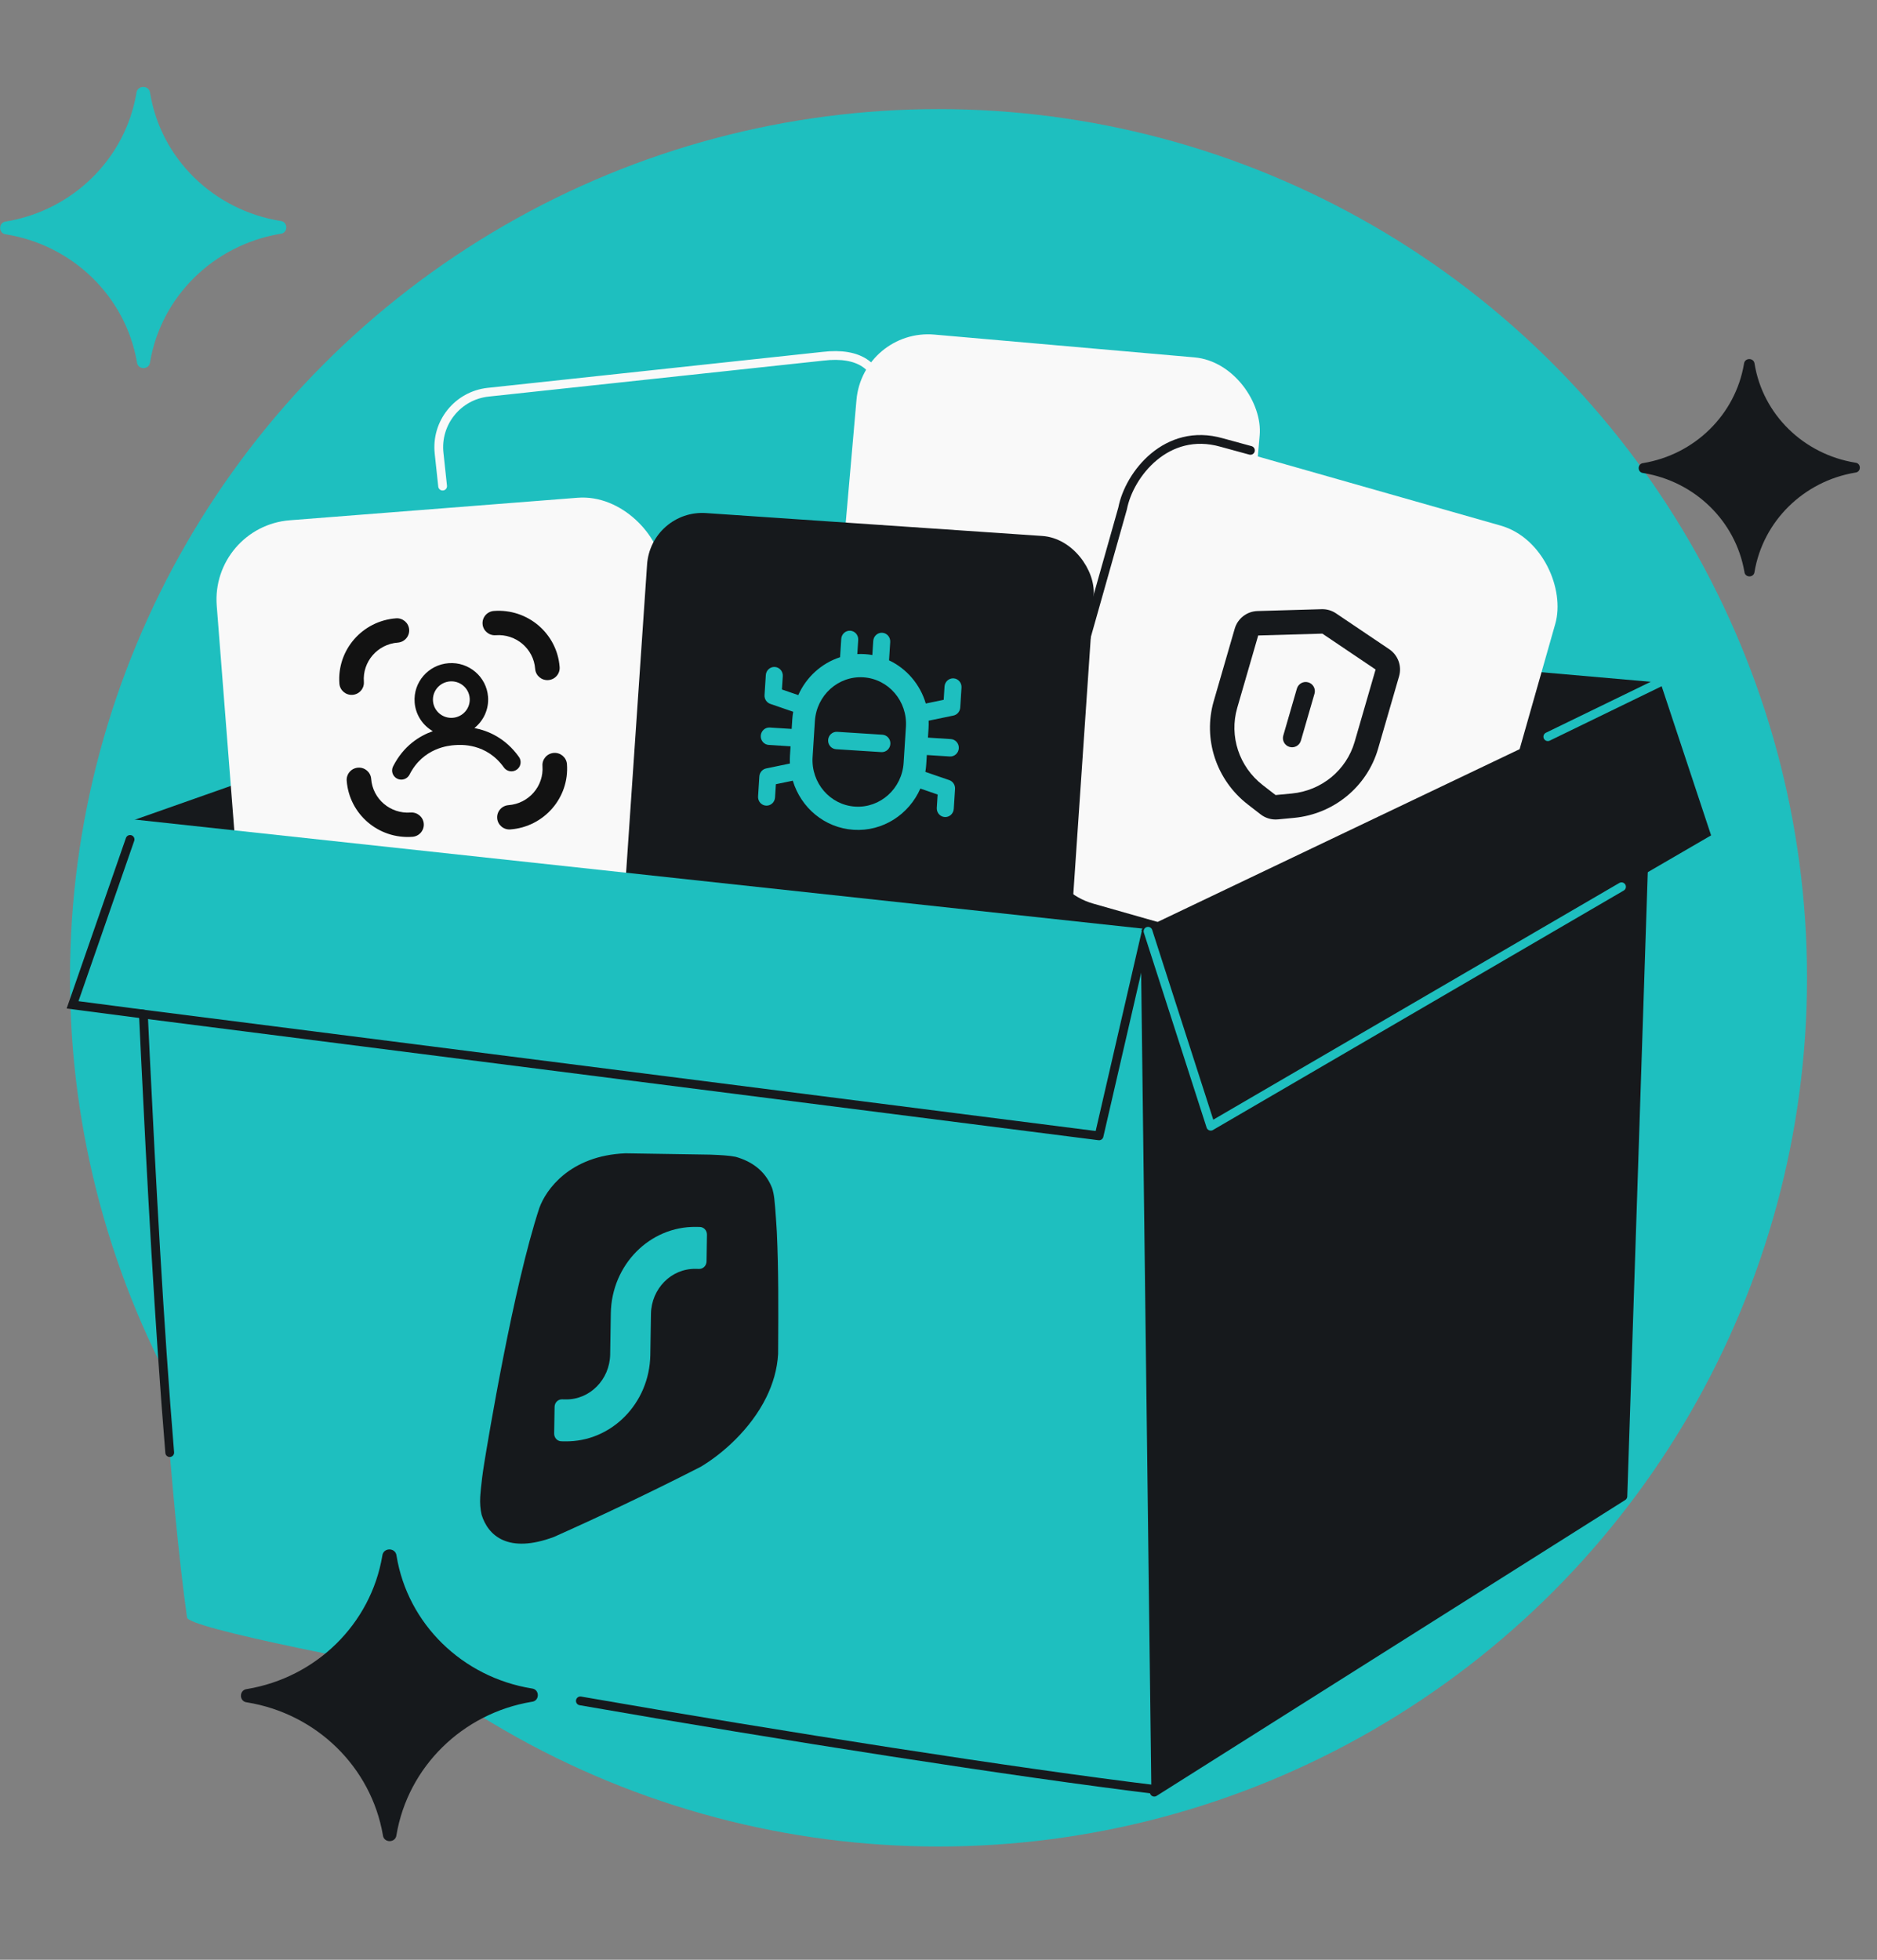 <svg width="456" height="476" viewBox="0 0 456 476" fill="none" xmlns="http://www.w3.org/2000/svg">
<rect x="0" y="0" width="456" height="476" fill="#808080" stroke="none"/>
<g clip-path="url(#clip0_759_2381)">
<circle cx="228" cy="237.5" r="211" fill="#1EBFBF"/>
<path d="M182.192 146.445L32.604 199.158L279.77 227.198L403.342 165.804L182.192 146.445Z" fill="#16191C"/>
<path d="M400.541 172.354L276.486 230.744L280.418 435.301L394.265 363.432L400.541 172.354Z" fill="#16191C" stroke="#16191C" stroke-width="2.131" stroke-linecap="round" stroke-linejoin="round"/>
<path d="M45.435 392.866C37.38 335.106 33.738 207.928 32.481 202.917L278.229 230.865L280.775 434.669C211.389 426.237 46.136 397.894 45.435 392.866Z" fill="#1EBFBF"/>
<path d="M41.231 352.824C36.057 290.37 33.495 206.956 32.481 202.917L278.229 230.865L280.775 434.669C246.92 430.555 190.243 421.701 140.992 413.128" stroke="#16191C" stroke-width="2.131" stroke-linecap="round" stroke-linejoin="round"/>
<rect x="298.441" y="192.276" width="98.329" height="104.349" rx="17.463" transform="rotate(-174.992 298.441 192.276)" fill="#F9F9F9"/>
<path d="M213.844 94.337C213.002 89.266 209.093 85.44 199.893 86.535L118.597 95.266C111.217 96.059 105.877 102.684 106.669 110.064L107.53 118.074" stroke="#F9F9F9" stroke-width="2.131" stroke-linecap="round"/>
<g clip-path="url(#clip1_759_2381)">
<rect x="278.536" y="103.174" width="108.748" height="115.406" rx="19.313" transform="rotate(15.887 278.536 103.174)" fill="#F9F9F9"/>
<path d="M315.067 167.254L311.761 178.661C311.419 179.843 312.099 181.078 313.28 181.42C314.462 181.763 315.697 181.082 316.039 179.901L319.345 168.494C319.687 167.312 319.007 166.077 317.826 165.735C316.645 165.392 315.41 166.073 315.067 167.254Z" fill="#16191C"/>
<path fill-rule="evenodd" clip-rule="evenodd" d="M303.138 195.391L306.257 197.806C307.451 198.73 308.951 199.165 310.454 199.022L314.381 198.649C324.036 197.731 332.122 191.077 334.796 181.847L339.89 164.27C340.608 161.792 339.645 159.134 337.506 157.692L324.574 148.977C323.545 148.284 322.324 147.93 321.084 147.966L305.496 148.416C302.918 148.491 300.682 150.221 299.964 152.699L294.87 170.277C292.195 179.507 295.47 189.453 303.138 195.391ZM329.093 180.195C327.104 187.056 321.079 192.047 313.819 192.737L309.893 193.11L306.774 190.695C301.008 186.23 298.585 178.791 300.574 171.93L305.668 154.352L321.255 153.902L334.187 162.617L329.093 180.195Z" fill="#16191C"/>
</g>
<rect x="51.147" y="127.875" width="108.748" height="114.461" rx="19.313" transform="rotate(-4.472 51.147 127.875)" fill="#F9F9F9"/>
<path d="M96.65 156.082C91.725 156.453 88.031 160.713 88.399 165.598C88.522 167.226 87.29 168.646 85.648 168.77C84.007 168.894 82.576 167.674 82.454 166.046C81.841 157.905 87.998 150.804 96.207 150.186C97.848 150.062 99.278 151.282 99.401 152.91C99.523 154.538 98.292 155.958 96.65 156.082Z" fill="#121212"/>
<path fill-rule="evenodd" clip-rule="evenodd" d="M115.253 176.834C117.466 175.063 118.795 172.278 118.567 169.255C118.2 164.37 113.909 160.711 108.984 161.082C104.059 161.453 100.365 165.714 100.733 170.598C100.96 173.622 102.691 176.176 105.144 177.595C101.972 178.719 98.063 181.091 95.497 186.155C94.943 187.25 95.387 188.583 96.49 189.131C97.593 189.68 98.937 189.237 99.492 188.143C102.82 181.574 109.105 181.086 110.482 180.982C111.86 180.878 118.147 180.419 122.421 186.415C123.133 187.415 124.528 187.651 125.536 186.943C126.545 186.235 126.785 184.852 126.073 183.852C122.778 179.229 118.557 177.47 115.253 176.834ZM114.109 169.591C114.293 172.033 112.445 174.163 109.983 174.349C107.52 174.534 105.375 172.705 105.191 170.263C105.007 167.82 106.855 165.69 109.317 165.505C111.78 165.319 113.925 167.149 114.109 169.591Z" fill="#121212"/>
<path d="M131.789 186.048C132.157 190.933 128.462 195.193 123.537 195.564C121.896 195.688 120.664 197.108 120.787 198.736C120.909 200.364 122.34 201.584 123.981 201.46C132.189 200.842 138.347 193.741 137.734 185.6C137.611 183.972 136.181 182.752 134.539 182.876C132.898 183 131.666 184.42 131.789 186.048Z" fill="#121212"/>
<path d="M120.43 154.29C125.355 153.919 129.646 157.578 130.013 162.463C130.136 164.091 131.566 165.311 133.208 165.187C134.849 165.064 136.081 163.643 135.958 162.015C135.345 153.874 128.194 147.776 119.986 148.394C118.345 148.518 117.113 149.938 117.236 151.566C117.358 153.194 118.788 154.414 120.43 154.29Z" fill="#121212"/>
<path d="M90.174 189.183C90.542 194.067 94.833 197.726 99.758 197.355C101.399 197.232 102.829 198.451 102.952 200.08C103.075 201.708 101.843 203.128 100.202 203.252C91.993 203.87 84.842 197.772 84.23 189.631C84.107 188.002 85.338 186.582 86.98 186.459C88.622 186.335 90.052 187.555 90.174 189.183Z" fill="#121212"/>
<rect x="158.114" y="123.707" width="108.748" height="115.406" rx="13.44" transform="rotate(3.895 158.114 123.707)" fill="#16191C"/>
<path d="M203.385 177.752C202.246 177.679 201.263 178.566 201.188 179.733C201.114 180.9 201.976 181.905 203.115 181.977L214.11 182.679C215.249 182.752 216.232 181.865 216.307 180.698C216.381 179.531 215.519 178.526 214.38 178.454L203.385 177.752Z" fill="#1EBFBF"/>
<path fill-rule="evenodd" clip-rule="evenodd" d="M212.147 155.674L211.928 159.101C211.333 158.995 210.726 158.922 210.109 158.882C209.492 158.843 208.881 158.839 208.277 158.868L208.495 155.441C208.57 154.274 207.707 153.269 206.569 153.196C205.43 153.124 204.447 154.011 204.372 155.178L204.088 159.631C199.597 161.081 195.886 164.442 193.931 168.835L189.963 167.468L190.169 164.242C190.243 163.075 189.38 162.071 188.242 161.998C187.103 161.925 186.12 162.812 186.045 163.979L185.736 168.826C185.675 169.782 186.248 170.659 187.134 170.964L192.699 172.881C192.59 173.506 192.514 174.142 192.473 174.79L192.329 177.048L187.021 176.709C185.882 176.637 184.899 177.524 184.824 178.69C184.75 179.857 185.612 180.862 186.751 180.935L192.059 181.273L191.915 183.53C191.874 184.177 191.868 184.819 191.897 185.453L186.133 186.647C185.216 186.837 184.536 187.634 184.475 188.59L184.166 193.437C184.091 194.604 184.954 195.609 186.093 195.681C187.231 195.754 188.215 194.867 188.289 193.7L188.495 190.474L192.605 189.623C194.568 196.169 200.315 201.099 207.387 201.55C214.482 202.003 220.827 197.814 223.592 191.535L227.792 192.982L227.586 196.207C227.511 197.374 228.374 198.379 229.513 198.452C230.651 198.524 231.635 197.637 231.709 196.471L232.018 191.623C232.079 190.667 231.506 189.79 230.621 189.485L224.808 187.483C224.911 186.881 224.983 186.266 225.023 185.642L225.167 183.386L230.733 183.742C231.872 183.814 232.855 182.927 232.93 181.76C233.004 180.594 232.141 179.589 231.003 179.516L225.437 179.161L225.581 176.902C225.62 176.279 225.627 175.66 225.602 175.05L231.621 173.803C232.538 173.613 233.218 172.816 233.28 171.86L233.589 167.013C233.663 165.846 232.801 164.841 231.662 164.768C230.523 164.696 229.54 165.583 229.465 166.75L229.26 169.976L224.911 170.876C223.541 166.241 220.277 162.409 215.986 160.39L216.27 155.937C216.345 154.77 215.482 153.765 214.343 153.692C213.205 153.62 212.221 154.507 212.147 155.674ZM220.083 176.552L219.525 185.291C219.126 191.549 213.852 196.305 207.746 195.916C201.64 195.526 197.013 190.138 197.413 183.88L197.97 175.141C198.37 168.883 203.643 164.126 209.75 164.516C215.856 164.906 220.482 170.294 220.083 176.552Z" fill="#1EBFBF"/>
<path d="M18.201 244.191L32.46 199.037L278.594 225.656L267.006 275.888L18.201 244.191Z" fill="#1EBFBF"/>
<path d="M34.795 246.305L17.629 244.066L31.599 203.887" stroke="#16191C" stroke-width="2.131" stroke-linecap="round"/>
<path d="M278.593 225.658L267.006 275.89L34.288 246.243" stroke="#16191C" stroke-width="2.131" stroke-linecap="round" stroke-linejoin="round"/>
<path d="M403.347 165.662L277.296 225.808L294.145 273.549L415.695 202.902L403.347 165.662Z" fill="#16191C"/>
<path d="M278.898 226.195L294.144 273.547L393.933 215.385M403.347 165.66L376.029 178.935" stroke="#1EBFBF" stroke-width="2.131" stroke-linecap="round" stroke-linejoin="round"/>
<path d="M263.217 157.143L272.727 123.501C274.346 115.151 283.463 103.684 296.785 107.483L303.782 109.394" stroke="#16191C" stroke-width="2.131" stroke-linecap="round" stroke-linejoin="round"/>
<path fill-rule="evenodd" clip-rule="evenodd" d="M172.843 280.463C172.74 280.459 172.638 280.454 172.534 280.45L151.925 280.127C138.421 280.692 132.619 288.969 131.028 293.4C124.698 312.589 118.496 350.117 117.652 355.33C116.809 360.542 116.658 363.721 116.658 363.721C116.586 365.048 116.68 366.486 116.993 367.887C118.569 373.041 123.498 377.439 134.574 373.308C145.048 368.631 157.426 362.816 170.234 356.268C175.416 353.181 182.337 347.2 186.185 339.358C187.76 336.15 188.82 332.631 189.036 328.871C189.04 328.258 189.043 327.642 189.047 327.024C189.099 317.956 189.154 308.428 188.725 299.237C188.725 299.237 188.374 293.324 188.116 291.191C187.857 289.058 187.467 288.313 187.467 288.313C185.747 284.132 182.344 282.003 178.713 280.977C177.055 280.643 175.013 280.556 172.843 280.463ZM171.752 299.897C171.768 298.874 170.987 298.032 170.007 298.016L169.12 298.003C157.856 297.826 148.576 307.223 148.391 318.99L148.235 328.95C148.139 335.089 143.297 339.992 137.42 339.9L136.533 339.886C135.554 339.87 134.747 340.688 134.731 341.711L134.629 348.196C134.613 349.219 135.394 350.061 136.373 350.076L137.26 350.09C148.524 350.267 157.805 340.87 157.989 329.102L158.145 319.143C158.242 313.004 163.084 308.101 168.961 308.193L169.847 308.207C170.827 308.222 171.634 307.405 171.65 306.382L171.752 299.897Z" fill="#16191C"/>
<path d="M1.476 56.925C-0.437 56.774 -0.442 53.975 1.47 53.8C17.708 51.089 30.435 38.566 33.135 22.641C33.319 20.611 36.282 20.605 36.475 22.634C39.088 38.548 51.866 51.019 68.115 53.664C70.028 53.83 70.035 56.629 68.122 56.788C51.883 59.499 39.157 72.023 36.456 87.947C36.28 89.892 33.437 89.899 33.268 87.954C30.503 72.04 17.726 59.569 1.476 56.925Z" fill="#1EBFBF"/>
<path d="M399.214 114.895C397.735 114.778 397.731 112.614 399.209 112.48C411.76 110.384 421.596 100.705 423.683 88.397C423.825 86.828 426.116 86.823 426.264 88.391C428.284 100.691 438.16 110.33 450.72 112.374C452.197 112.503 452.203 114.666 450.724 114.789C438.174 116.885 428.337 126.564 426.25 138.872C426.114 140.375 423.916 140.381 423.786 138.877C421.649 126.578 411.773 116.939 399.214 114.895Z" fill="#16191C"/>
<path d="M60.026 413.491C58.04 413.334 58.036 410.43 60.019 410.249C76.867 407.436 90.072 394.443 92.873 377.92C93.064 375.814 96.139 375.808 96.339 377.913C99.05 394.424 112.308 407.364 129.167 410.108C131.151 410.281 131.159 413.185 129.174 413.349C112.326 416.162 99.121 429.156 96.32 445.679C96.137 447.696 93.186 447.703 93.012 445.685C90.143 429.174 76.885 416.235 60.026 413.491Z" fill="#16191C"/>
</g>
<defs>
<clipPath id="clip0_759_2381">
<rect width="456" height="476" rx="48" fill="white"/>
</clipPath>
<clipPath id="clip1_759_2381">
<rect x="278.536" y="103.174" width="108.748" height="115.406" rx="19.313" transform="rotate(15.887 278.536 103.174)" fill="white"/>
</clipPath>
</defs>
</svg>
